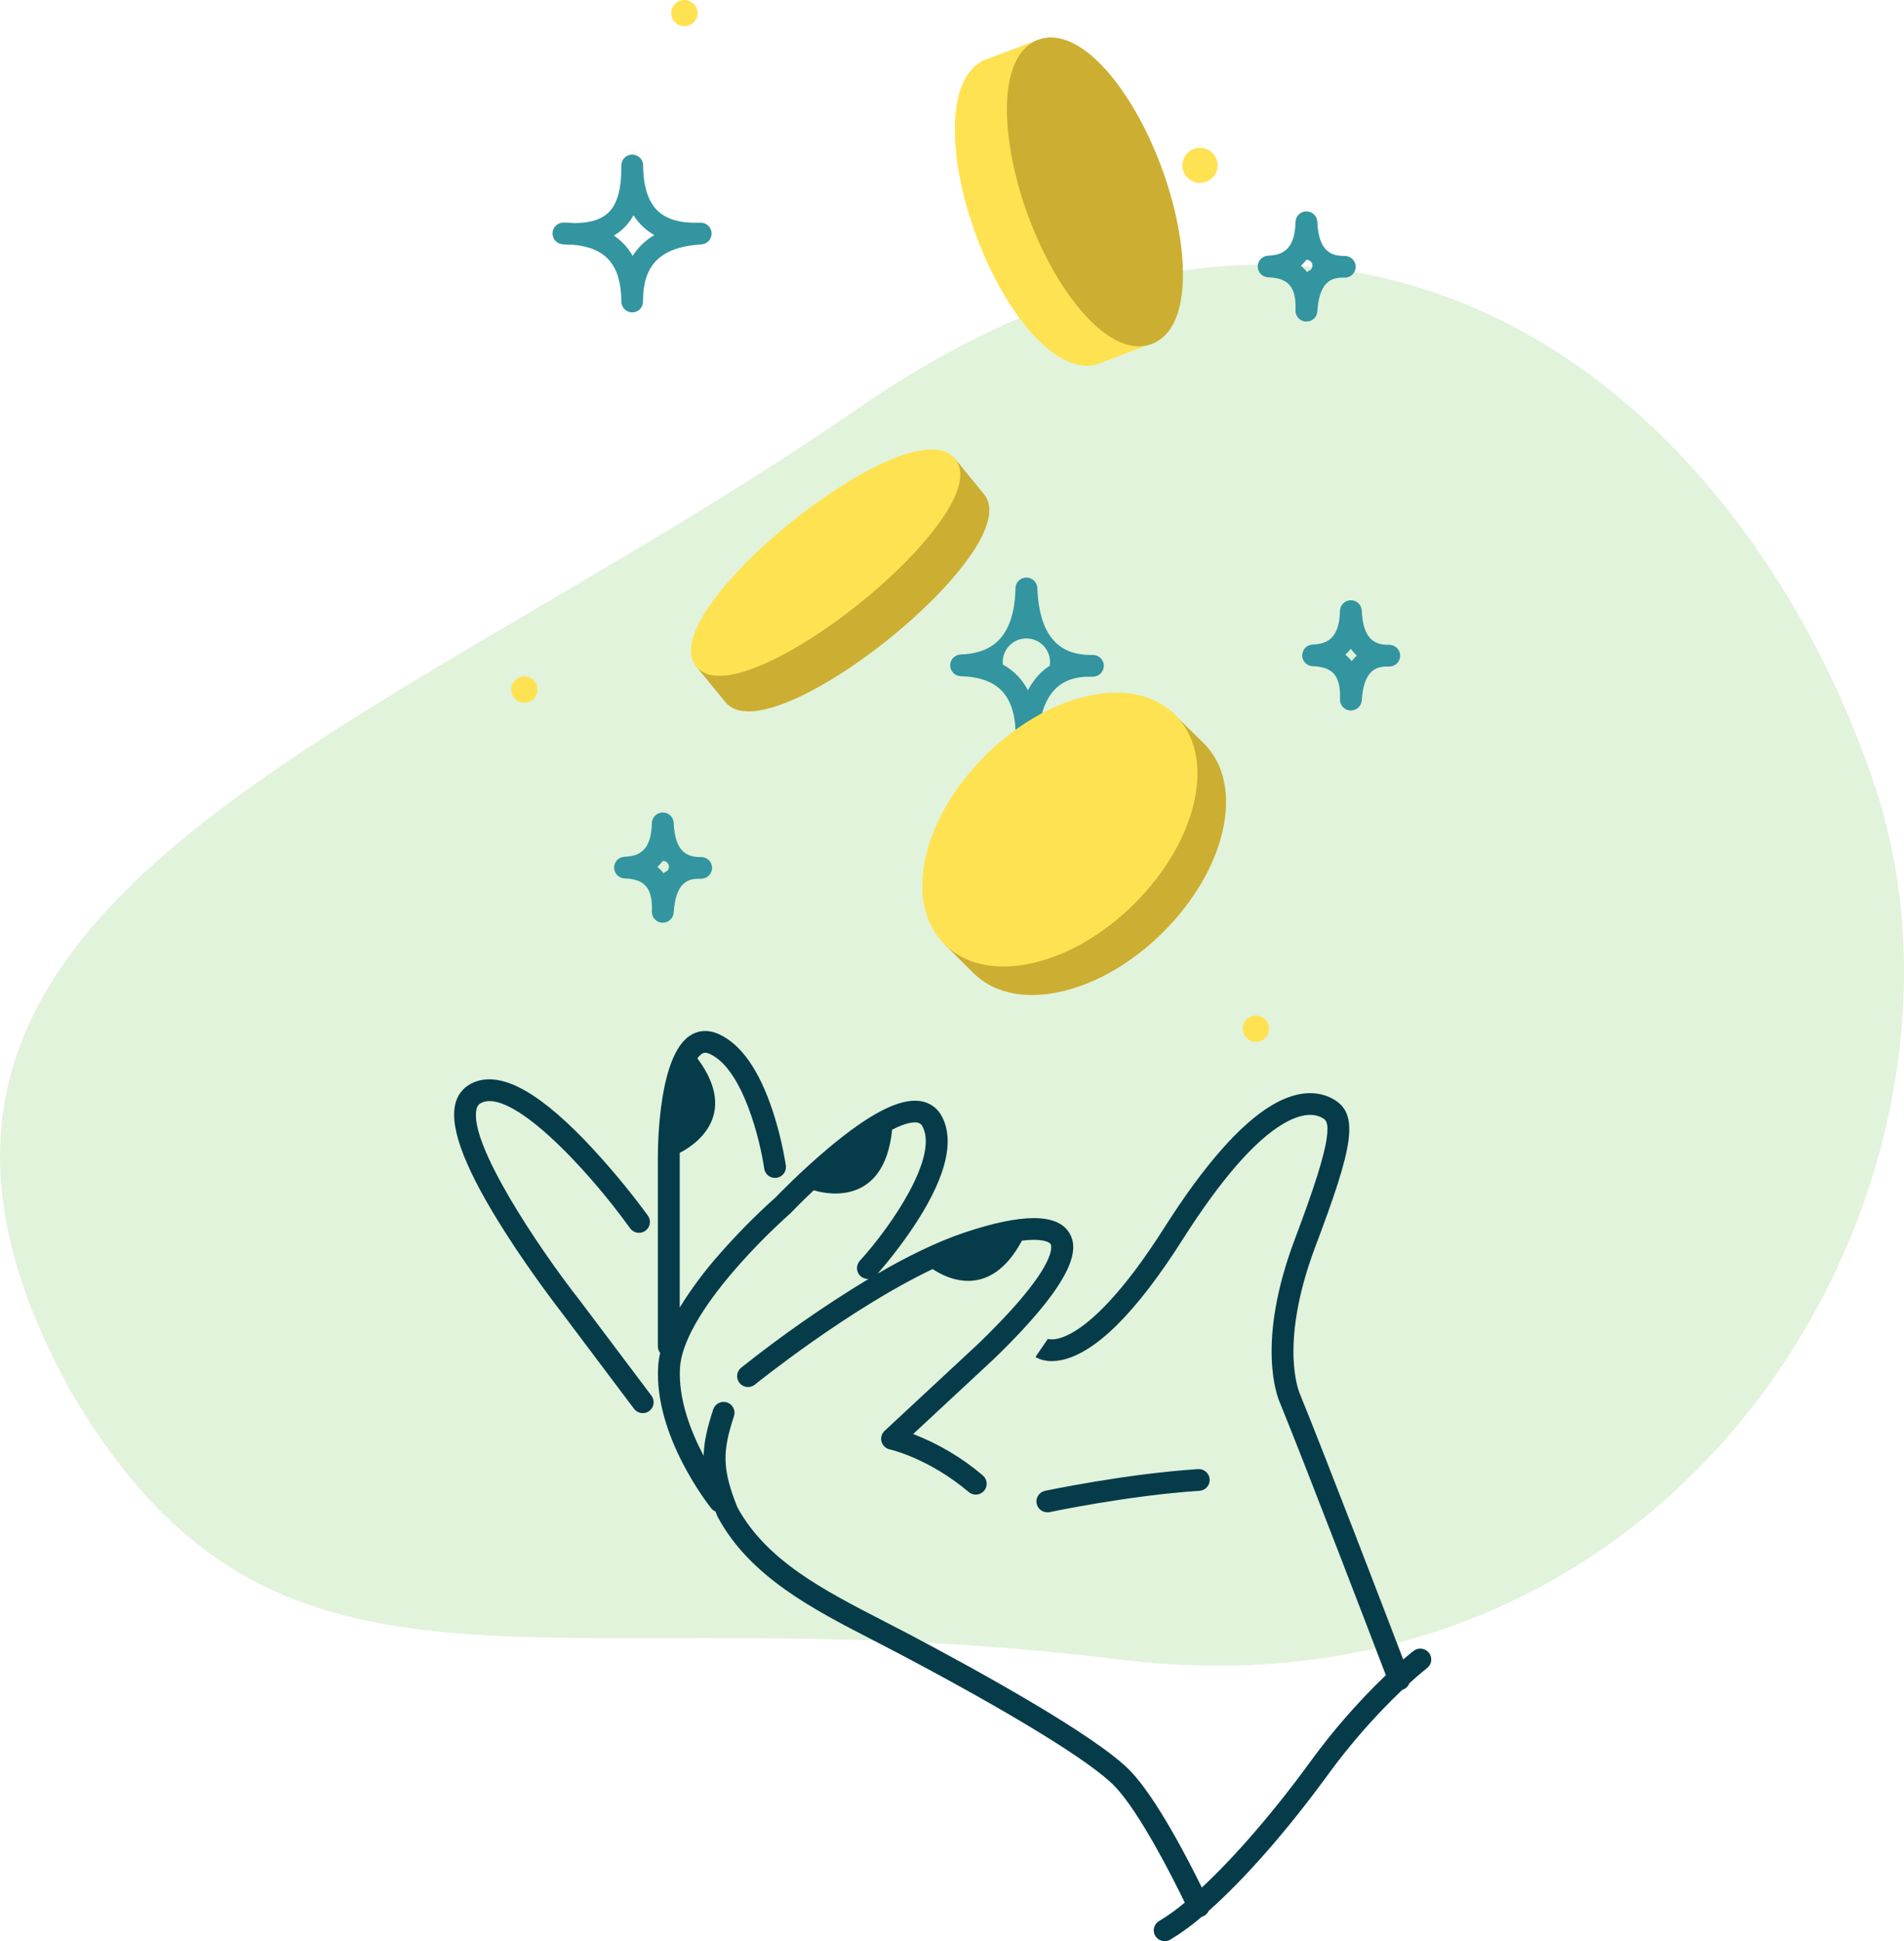 <svg width="208" height="212" viewBox="0 0 208 212" fill="none" xmlns="http://www.w3.org/2000/svg">
<g clip-path="url(#clip0_15088_110641)">
<path d="M93.813 44.553C39.898 81.745 -22.009 98.355 7.735 151.974C30.7 191.148 59.487 173.516 122.308 181.25C185.129 188.983 219.196 128.157 204.678 85.409C190.16 42.662 147.728 7.358 93.813 44.553Z" fill="#E1F3DB"/>
<path d="M114.408 165.179C114.492 165.179 114.576 165.171 114.658 165.154C114.744 165.136 123.302 163.325 131.033 162.826C131.189 162.816 131.343 162.775 131.483 162.706C131.624 162.637 131.75 162.541 131.853 162.424C131.957 162.307 132.036 162.17 132.087 162.023C132.137 161.875 132.158 161.719 132.148 161.563C132.138 161.407 132.097 161.255 132.028 161.115C131.958 160.974 131.862 160.849 131.744 160.746C131.626 160.643 131.489 160.564 131.34 160.514C131.191 160.464 131.034 160.443 130.878 160.453C122.968 160.965 114.247 162.81 114.159 162.826C113.873 162.889 113.619 163.054 113.448 163.291C113.276 163.528 113.198 163.819 113.229 164.109C113.26 164.4 113.397 164.668 113.614 164.864C113.832 165.06 114.114 165.17 114.408 165.171V165.179Z" fill="#063C4A"/>
<path d="M63.429 142.155L63.415 142.137C58.596 135.995 51.249 124.878 52.048 121.192C52.066 121.041 52.121 120.897 52.207 120.771C52.294 120.646 52.41 120.543 52.545 120.473C55.784 118.786 64.02 127.455 68.834 134.152C68.926 134.279 69.041 134.387 69.174 134.469C69.308 134.552 69.456 134.607 69.611 134.632C69.766 134.658 69.924 134.653 70.077 134.617C70.229 134.582 70.374 134.517 70.501 134.426C70.629 134.335 70.737 134.22 70.82 134.088C70.903 133.955 70.959 133.808 70.984 133.654C71.01 133.5 71.004 133.342 70.969 133.19C70.933 133.038 70.868 132.895 70.777 132.768C68.654 129.872 66.345 127.115 63.864 124.516C58.398 118.867 54.334 116.856 51.438 118.367C50.994 118.599 50.608 118.929 50.31 119.33C50.012 119.732 49.809 120.195 49.716 120.686C49.136 123.365 50.935 127.929 55.215 134.639C58.187 139.295 61.344 143.339 61.527 143.582L69.262 153.865C69.451 154.117 69.734 154.284 70.047 154.328C70.36 154.373 70.678 154.293 70.932 154.104C71.185 153.915 71.353 153.635 71.398 153.323C71.443 153.012 71.362 152.695 71.172 152.443L63.429 142.155Z" fill="#063C4A"/>
<path d="M156.105 180.522C155.912 180.272 155.628 180.109 155.315 180.068C155.001 180.027 154.684 180.111 154.433 180.302C154.373 180.348 153.964 180.664 153.29 181.242C151.224 175.841 144.915 159.392 142.03 152.303L142.004 152.245C142.004 152.231 141.408 150.914 141.311 148.302C141.225 145.87 141.567 141.795 143.684 136.183C147.787 125.307 148.588 121.665 145.614 120.022C144.326 119.308 142.134 118.845 139.009 120.674C135.526 122.715 131.542 127.239 127.172 134.12C122.523 141.437 119.209 144.344 117.249 145.489C115.288 146.633 114.41 146.21 114.4 146.206C114.423 146.217 114.444 146.23 114.463 146.246L113.12 148.205C113.295 148.324 114.251 148.898 115.954 148.546C119.68 147.776 124.133 143.349 129.188 135.388C133.363 128.827 137.066 124.564 140.219 122.717C141.412 122.021 143.106 121.347 144.455 122.094C144.787 122.276 145.199 122.503 144.933 124.334C144.64 126.345 143.567 129.741 141.452 135.346C137.156 146.728 139.557 152.615 139.828 153.216C142.889 160.74 149.797 178.78 151.395 182.96C148.349 185.882 145.57 189.068 143.094 192.481C139.09 197.97 134.86 202.837 131.291 206.155C129.79 203.094 126.321 196.365 123.491 193.43C119.779 189.576 106.738 182.41 99.296 178.481C98.375 177.997 97.439 177.514 96.532 177.048C89.948 173.656 83.726 170.453 80.549 164.614C78.834 160.327 78.949 158.446 80.189 154.646C80.281 154.348 80.251 154.027 80.106 153.752C79.962 153.476 79.715 153.267 79.417 153.171C79.12 153.075 78.797 153.099 78.517 153.237C78.237 153.376 78.023 153.618 77.921 153.912C77.285 155.86 76.907 157.418 76.87 159C75.478 156.358 74.086 152.827 74.285 149.406C74.438 146.72 76.541 142.973 80.366 138.568C82.234 136.429 84.232 134.407 86.35 132.513L86.43 132.436C86.445 132.42 87.423 131.388 88.903 130C89.676 130.247 96.568 132.2 97.463 123.379C98.981 122.6 99.788 122.547 100.158 122.6C100.301 122.615 100.437 122.669 100.551 122.755C100.666 122.842 100.754 122.958 100.806 123.091C102.48 126.379 97.477 133.802 93.928 137.707C93.77 137.882 93.668 138.099 93.635 138.331C93.601 138.563 93.638 138.8 93.739 139.012C93.841 139.223 94.004 139.4 94.206 139.52C94.409 139.64 94.643 139.697 94.878 139.685C90.04 142.616 85.397 145.852 80.975 149.374C80.851 149.472 80.748 149.593 80.672 149.73C80.596 149.868 80.548 150.019 80.531 150.175C80.514 150.331 80.528 150.489 80.572 150.639C80.617 150.79 80.691 150.93 80.791 151.052C80.891 151.173 81.013 151.274 81.152 151.349C81.291 151.423 81.444 151.469 81.601 151.484C81.758 151.499 81.916 151.483 82.067 151.437C82.218 151.391 82.358 151.315 82.48 151.215C82.597 151.12 92.713 142.971 101.886 138.607C103.389 139.616 108.14 142.054 111.641 135.501C113.746 135.246 114.605 135.607 114.774 135.88C114.823 135.961 115.917 138.004 106.963 146.677L96.638 156.277C96.478 156.425 96.363 156.614 96.304 156.823C96.245 157.032 96.245 157.252 96.303 157.461C96.362 157.67 96.477 157.859 96.635 158.008C96.794 158.156 96.991 158.259 97.204 158.304C97.246 158.314 101.415 159.235 105.826 162.957C105.945 163.058 106.084 163.134 106.233 163.181C106.382 163.229 106.539 163.247 106.696 163.234C106.852 163.221 107.004 163.178 107.143 163.107C107.282 163.035 107.406 162.937 107.508 162.818C107.609 162.699 107.686 162.562 107.734 162.413C107.781 162.265 107.799 162.109 107.786 161.953C107.773 161.798 107.73 161.647 107.658 161.508C107.586 161.369 107.488 161.246 107.368 161.145C105.107 159.221 102.534 157.691 99.759 156.621L108.601 148.401L108.619 148.385C117.962 139.331 117.763 136.205 116.807 134.641C115.495 132.509 111.621 132.509 105.291 134.641C102.277 135.657 99.009 137.288 95.874 139.104C97.516 137.226 99.014 135.229 100.355 133.128C103.377 128.331 104.245 124.593 102.939 122.021C102.715 121.548 102.375 121.138 101.95 120.83C101.525 120.521 101.029 120.324 100.508 120.255C98.284 119.933 95.015 121.608 90.519 125.377C87.537 127.876 85.088 130.405 84.742 130.765C82.561 132.714 80.503 134.795 78.579 136.996C76.972 138.805 75.526 140.75 74.255 142.807V126.575C74.255 126.361 74.255 126.138 74.255 125.912C75.538 125.268 80.987 122.025 76.186 115.596C76.319 115.398 76.489 115.226 76.687 115.09C76.806 115.013 77.029 114.873 77.555 115.116C81.197 116.791 83.072 124.718 83.485 127.631C83.53 127.942 83.697 128.224 83.95 128.413C84.203 128.603 84.521 128.684 84.834 128.64C85.148 128.596 85.431 128.43 85.621 128.178C85.811 127.927 85.893 127.61 85.849 127.298C85.525 125.245 85.035 123.221 84.384 121.246C82.917 116.854 80.957 114.066 78.557 112.96C77.14 112.31 76.058 112.672 75.4 113.091C72.007 115.254 71.86 124.708 71.866 126.579V147.031C71.865 147.296 71.954 147.554 72.118 147.763C72.003 148.262 71.929 148.77 71.898 149.281C71.464 156.87 77.45 164.424 77.706 164.742C77.828 164.893 77.985 165.012 78.164 165.088C78.225 165.245 78.287 165.405 78.353 165.567C78.369 165.607 78.388 165.647 78.408 165.686C81.925 172.211 88.791 175.746 95.431 179.165C96.329 179.628 97.262 180.109 98.17 180.587C110.621 187.158 119.221 192.442 121.763 195.081C124.528 197.951 128.184 205.229 129.429 207.798C128.556 208.537 127.625 209.206 126.646 209.797C126.508 209.875 126.387 209.979 126.29 210.103C126.194 210.227 126.123 210.37 126.081 210.522C126.04 210.674 126.03 210.832 126.051 210.988C126.072 211.144 126.124 211.294 126.204 211.43C126.284 211.565 126.391 211.684 126.517 211.778C126.644 211.873 126.788 211.941 126.941 211.98C127.095 212.018 127.254 212.026 127.41 212.003C127.567 211.979 127.717 211.925 127.852 211.844C129.062 211.112 130.207 210.279 131.275 209.354C131.335 209.337 131.394 209.316 131.45 209.291C131.716 209.173 131.928 208.962 132.047 208.698C135.925 205.269 140.567 199.997 145.028 193.885C147.462 190.537 150.195 187.415 153.194 184.558C153.22 184.558 153.248 184.546 153.272 184.536C153.431 184.476 153.574 184.383 153.694 184.263C153.814 184.144 153.906 184 153.966 183.842C155.145 182.77 155.868 182.211 155.888 182.195C156.013 182.1 156.119 181.981 156.197 181.845C156.276 181.709 156.327 181.559 156.347 181.403C156.368 181.248 156.356 181.09 156.315 180.938C156.273 180.787 156.202 180.646 156.105 180.522Z" fill="#063C4A"/>
<path d="M131.095 19.976C132.158 19.976 133.021 19.118 133.021 18.059C133.021 17.001 132.158 16.143 131.095 16.143C130.031 16.143 129.168 17.001 129.168 18.059C129.168 19.118 130.031 19.976 131.095 19.976Z" fill="#FFE251"/>
<path d="M137.2 113.793C137.996 113.793 138.641 113.151 138.641 112.359C138.641 111.568 137.996 110.926 137.2 110.926C136.404 110.926 135.758 111.568 135.758 112.359C135.758 113.151 136.404 113.793 137.2 113.793Z" fill="#FFE251"/>
<path d="M57.288 76.746C58.084 76.746 58.73 76.105 58.73 75.313C58.73 74.521 58.084 73.879 57.288 73.879C56.492 73.879 55.847 74.521 55.847 75.313C55.847 76.105 56.492 76.746 57.288 76.746Z" fill="#FFE251"/>
<path d="M74.762 2.867C75.558 2.867 76.204 2.225 76.204 1.434C76.204 0.642 75.558 0 74.762 0C73.966 0 73.321 0.642 73.321 1.434C73.321 2.225 73.966 2.867 74.762 2.867Z" fill="#FFE251"/>
<path d="M69.073 34.122C68.758 34.122 68.457 33.998 68.233 33.778C68.01 33.557 67.883 33.258 67.88 32.945V32.908C67.85 28.998 66.228 27.061 62.656 26.738C62.286 26.738 61.902 26.721 61.503 26.685C61.187 26.672 60.888 26.535 60.674 26.303C60.459 26.072 60.346 25.765 60.359 25.45C60.372 25.135 60.51 24.839 60.743 24.625C60.975 24.412 61.284 24.299 61.6 24.312C61.998 24.312 62.376 24.332 62.743 24.361H62.763C64.421 24.361 65.624 23.998 66.423 23.258C67.427 22.327 67.89 20.705 67.874 18.16V18.071C67.874 17.758 67.999 17.458 68.22 17.236C68.442 17.014 68.743 16.888 69.057 16.885H69.067C69.381 16.885 69.683 17.008 69.906 17.228C70.13 17.448 70.257 17.747 70.26 18.059V18.152C70.286 20.405 70.823 22.046 71.85 23.029C72.844 23.972 74.401 24.413 76.482 24.32C76.639 24.312 76.796 24.334 76.943 24.386C77.091 24.439 77.227 24.519 77.344 24.623C77.46 24.728 77.555 24.854 77.623 24.995C77.69 25.136 77.729 25.288 77.737 25.444C77.746 25.6 77.723 25.756 77.671 25.903C77.618 26.05 77.537 26.185 77.433 26.301C77.328 26.417 77.201 26.511 77.059 26.579C76.918 26.646 76.764 26.685 76.607 26.693C72.192 26.976 70.232 28.89 70.246 32.9V32.935C70.246 33.25 70.12 33.552 69.897 33.774C69.673 33.997 69.37 34.122 69.053 34.122H69.073ZM67.063 25.736C67.912 26.302 68.615 27.06 69.115 27.947C69.707 27.009 70.521 26.229 71.484 25.674C71.025 25.418 70.599 25.105 70.218 24.743C69.83 24.374 69.491 23.959 69.208 23.505C68.907 24.062 68.518 24.566 68.055 24.998C67.752 25.275 67.419 25.519 67.063 25.726V25.736Z" fill="#3395A0"/>
<path d="M112.128 82.251H112.062C111.748 82.235 111.454 82.095 111.242 81.863C111.031 81.632 110.921 81.326 110.935 81.014C111.046 78.508 110.561 76.663 109.496 75.507C108.532 74.469 107.062 73.925 105.001 73.854C104.844 73.854 104.689 73.824 104.544 73.766C104.399 73.707 104.267 73.62 104.156 73.51C103.931 73.289 103.804 72.988 103.802 72.673C103.801 72.517 103.832 72.363 103.891 72.219C103.95 72.074 104.037 71.943 104.147 71.832C104.37 71.609 104.673 71.482 104.989 71.481C107.48 71.364 110.808 70.492 110.935 64.241C110.941 63.933 111.068 63.639 111.288 63.422C111.509 63.205 111.806 63.082 112.116 63.079H112.128C112.436 63.078 112.732 63.197 112.955 63.409C113.177 63.622 113.308 63.911 113.32 64.218C113.569 70.445 116.547 71.455 118.96 71.534C119.109 71.534 119.26 71.534 119.413 71.534C119.73 71.539 120.031 71.669 120.251 71.895C120.471 72.122 120.592 72.426 120.586 72.74C120.581 73.055 120.45 73.355 120.223 73.573C119.996 73.792 119.69 73.912 119.374 73.907C119.227 73.907 119.084 73.907 118.942 73.907C115.378 73.933 113.639 76.179 113.319 81.134C113.301 81.436 113.168 81.721 112.946 81.928C112.725 82.136 112.432 82.251 112.128 82.251ZM109.557 72.582C110.188 72.927 110.759 73.37 111.249 73.895C111.663 74.345 112.015 74.847 112.295 75.39C112.536 74.93 112.822 74.494 113.148 74.089C113.583 73.552 114.099 73.085 114.678 72.705C114.736 72.343 114.715 71.972 114.618 71.619C114.52 71.266 114.347 70.937 114.111 70.656C113.875 70.374 113.582 70.146 113.25 69.986C112.918 69.827 112.556 69.74 112.187 69.731C111.819 69.723 111.453 69.793 111.114 69.936C110.775 70.08 110.47 70.294 110.221 70.564C109.972 70.834 109.784 71.154 109.67 71.502C109.555 71.851 109.517 72.22 109.557 72.584V72.582Z" fill="#3395A0"/>
<path d="M142.718 35.124H142.653C142.339 35.108 142.044 34.968 141.833 34.736C141.622 34.504 141.511 34.199 141.525 33.887C141.583 32.584 141.35 31.64 140.832 31.083C140.372 30.588 139.639 30.329 138.599 30.292C138.443 30.292 138.287 30.262 138.142 30.204C137.997 30.145 137.865 30.058 137.754 29.948C137.529 29.727 137.402 29.426 137.4 29.111C137.4 28.955 137.43 28.801 137.489 28.657C137.548 28.512 137.635 28.381 137.746 28.27C137.968 28.047 138.271 27.92 138.587 27.919C140.005 27.854 141.462 27.365 141.525 24.249C141.532 23.94 141.658 23.646 141.879 23.429C142.099 23.212 142.396 23.089 142.706 23.086H142.718C143.026 23.086 143.323 23.204 143.545 23.417C143.768 23.629 143.899 23.919 143.911 24.225C144.036 27.339 145.334 27.903 146.654 27.952H146.929C147.245 27.958 147.546 28.088 147.766 28.314C147.986 28.54 148.107 28.844 148.101 29.159C148.096 29.473 147.965 29.773 147.738 29.992C147.511 30.21 147.205 30.331 146.889 30.325C146.799 30.325 146.708 30.325 146.621 30.325C145.362 30.335 144.114 30.869 143.911 34.013C143.892 34.315 143.758 34.597 143.536 34.804C143.314 35.01 143.022 35.125 142.718 35.124ZM142.112 29.032C142.28 29.166 142.439 29.313 142.585 29.471C142.662 29.556 142.738 29.643 142.812 29.736C142.843 29.692 142.877 29.649 142.911 29.608C143.062 29.568 143.193 29.474 143.278 29.344C143.363 29.214 143.396 29.057 143.372 28.904C143.347 28.751 143.265 28.612 143.144 28.515C143.022 28.418 142.868 28.37 142.712 28.38C142.534 28.616 142.333 28.834 142.112 29.032Z" fill="#3395A0"/>
<path d="M147.577 77.599H147.511C147.197 77.582 146.903 77.443 146.692 77.211C146.481 76.98 146.37 76.675 146.384 76.363C146.442 75.06 146.207 74.117 145.688 73.557C145.231 73.063 144.495 72.806 143.458 72.766C143.301 72.767 143.146 72.737 143.001 72.678C142.856 72.62 142.724 72.533 142.612 72.423C142.387 72.202 142.26 71.901 142.258 71.587C142.256 71.272 142.38 70.969 142.602 70.746C142.825 70.522 143.127 70.395 143.444 70.393C144.861 70.326 146.32 69.839 146.382 66.721C146.388 66.413 146.515 66.119 146.735 65.902C146.956 65.685 147.252 65.561 147.563 65.558H147.575C147.883 65.558 148.179 65.677 148.402 65.889C148.624 66.101 148.755 66.391 148.767 66.697C148.891 69.814 150.189 70.377 151.509 70.427C151.6 70.427 151.692 70.427 151.785 70.427C152.101 70.432 152.403 70.562 152.623 70.788C152.843 71.014 152.963 71.318 152.958 71.633C152.953 71.948 152.822 72.247 152.595 72.466C152.367 72.685 152.062 72.805 151.745 72.8H151.475C150.217 72.809 148.968 73.343 148.765 76.487C148.746 76.788 148.613 77.07 148.392 77.277C148.171 77.483 147.88 77.598 147.577 77.599ZM146.97 71.508C147.138 71.642 147.295 71.789 147.441 71.945C147.521 72.03 147.597 72.119 147.668 72.21C147.702 72.167 147.734 72.125 147.769 72.084C147.907 71.912 148.058 71.751 148.221 71.601C147.975 71.377 147.755 71.126 147.565 70.854C147.389 71.091 147.19 71.311 146.97 71.508Z" fill="#3395A0"/>
<path d="M72.407 100.776H72.341C72.027 100.759 71.733 100.619 71.522 100.388C71.31 100.156 71.2 99.85 71.214 99.538C71.272 98.235 71.037 97.292 70.518 96.734C70.061 96.24 69.325 95.981 68.288 95.943C67.971 95.945 67.667 95.821 67.442 95.6C67.218 95.378 67.091 95.077 67.089 94.763C67.087 94.448 67.212 94.145 67.434 93.922C67.657 93.698 67.959 93.572 68.276 93.57C69.693 93.505 71.15 93.016 71.214 89.9C71.22 89.592 71.347 89.298 71.567 89.081C71.787 88.864 72.083 88.741 72.393 88.737H72.407C72.715 88.737 73.011 88.856 73.234 89.068C73.456 89.28 73.587 89.57 73.599 89.876C73.725 92.991 75.021 93.554 76.341 93.604H76.617C76.933 93.609 77.235 93.739 77.455 93.965C77.675 94.192 77.795 94.495 77.79 94.81C77.785 95.125 77.654 95.424 77.427 95.643C77.199 95.862 76.894 95.982 76.577 95.977C76.488 95.977 76.396 95.977 76.307 95.977C75.049 95.977 73.8 96.52 73.597 99.664C73.578 99.966 73.444 100.248 73.223 100.455C73.002 100.661 72.71 100.776 72.407 100.776ZM71.81 94.683C71.978 94.818 72.136 94.965 72.281 95.122C72.361 95.207 72.436 95.294 72.508 95.387L72.609 95.259C72.76 95.219 72.891 95.125 72.976 94.995C73.061 94.865 73.095 94.708 73.07 94.555C73.045 94.402 72.964 94.263 72.842 94.166C72.72 94.07 72.566 94.021 72.411 94.031C72.23 94.268 72.025 94.487 71.8 94.683H71.81Z" fill="#3395A0"/>
<path d="M107.508 53.991L104.327 50.101L103.393 50.858L77.909 71.297L76.061 72.798L79.241 76.681C79.81 77.383 80.686 77.696 81.782 77.696C85.509 77.696 91.765 74.067 97.029 69.845C103.836 64.376 110.02 57.089 107.508 53.991Z" fill="#CCAE32"/>
<path d="M125.809 36.257V36.244L125.385 35.15L113.863 5.45L113.442 4.338L107.762 6.468C105.627 7.259 104.402 9.82 104.313 13.695C104.233 17.197 105.062 21.484 106.649 25.758C108.235 30.031 110.404 33.833 112.75 36.435C114.817 38.735 116.889 39.941 118.731 39.939C119.201 39.941 119.667 39.86 120.107 39.698L126.236 37.353L125.809 36.257Z" fill="#FFE251"/>
<path d="M131.502 81.184L127.834 77.593L126.16 79.284L126.172 79.295L104.029 102.3L103.186 103.139L106.313 106.251C107.921 107.849 110.14 108.673 112.738 108.673C113.847 108.667 114.951 108.534 116.03 108.278C119.841 107.39 123.755 105.096 127.049 101.82C130.343 98.543 132.649 94.65 133.542 90.859C134.482 86.861 133.758 83.43 131.502 81.184Z" fill="#CCAE32"/>
<path d="M126.892 18.287C125.302 14.006 123.139 10.211 120.791 7.599C118.193 4.708 115.587 3.547 113.449 4.33C108.722 6.065 109.348 15.566 112.336 23.626C113.927 27.907 116.09 31.701 118.437 34.314C120.507 36.615 122.58 37.822 124.419 37.822C124.883 37.823 125.343 37.742 125.779 37.582C130.506 35.848 129.88 26.347 126.892 18.287Z" fill="#CCAE32"/>
<path d="M128.381 78.079C126.129 75.841 122.68 75.113 118.664 76.056C114.853 76.944 110.941 79.238 107.645 82.514C104.349 85.791 102.045 89.685 101.152 93.475C100.212 97.468 100.935 100.9 103.186 103.139C104.794 104.738 107.011 105.561 109.611 105.561C110.719 105.555 111.823 105.422 112.901 105.165C116.714 104.278 120.626 101.984 123.92 98.707C127.214 95.431 129.522 91.537 130.413 87.747C131.353 83.754 130.631 80.318 128.381 78.079Z" fill="#FFE251"/>
<path d="M104.325 50.107C101.814 47.012 93.346 51.479 86.537 56.941C79.728 62.403 73.544 69.689 76.052 72.784C76.613 73.473 77.461 73.819 78.595 73.82C79.847 73.82 81.442 73.399 83.38 72.556C86.517 71.19 90.233 68.845 93.841 65.95C97.449 63.055 100.54 59.943 102.548 57.182C104.895 53.939 105.502 51.558 104.325 50.107Z" fill="#FFE251"/>
</g>
<defs>
<clipPath id="clip0_15088_110641">
<rect width="208" height="212" fill="white"/>
</clipPath>
</defs>
</svg>
